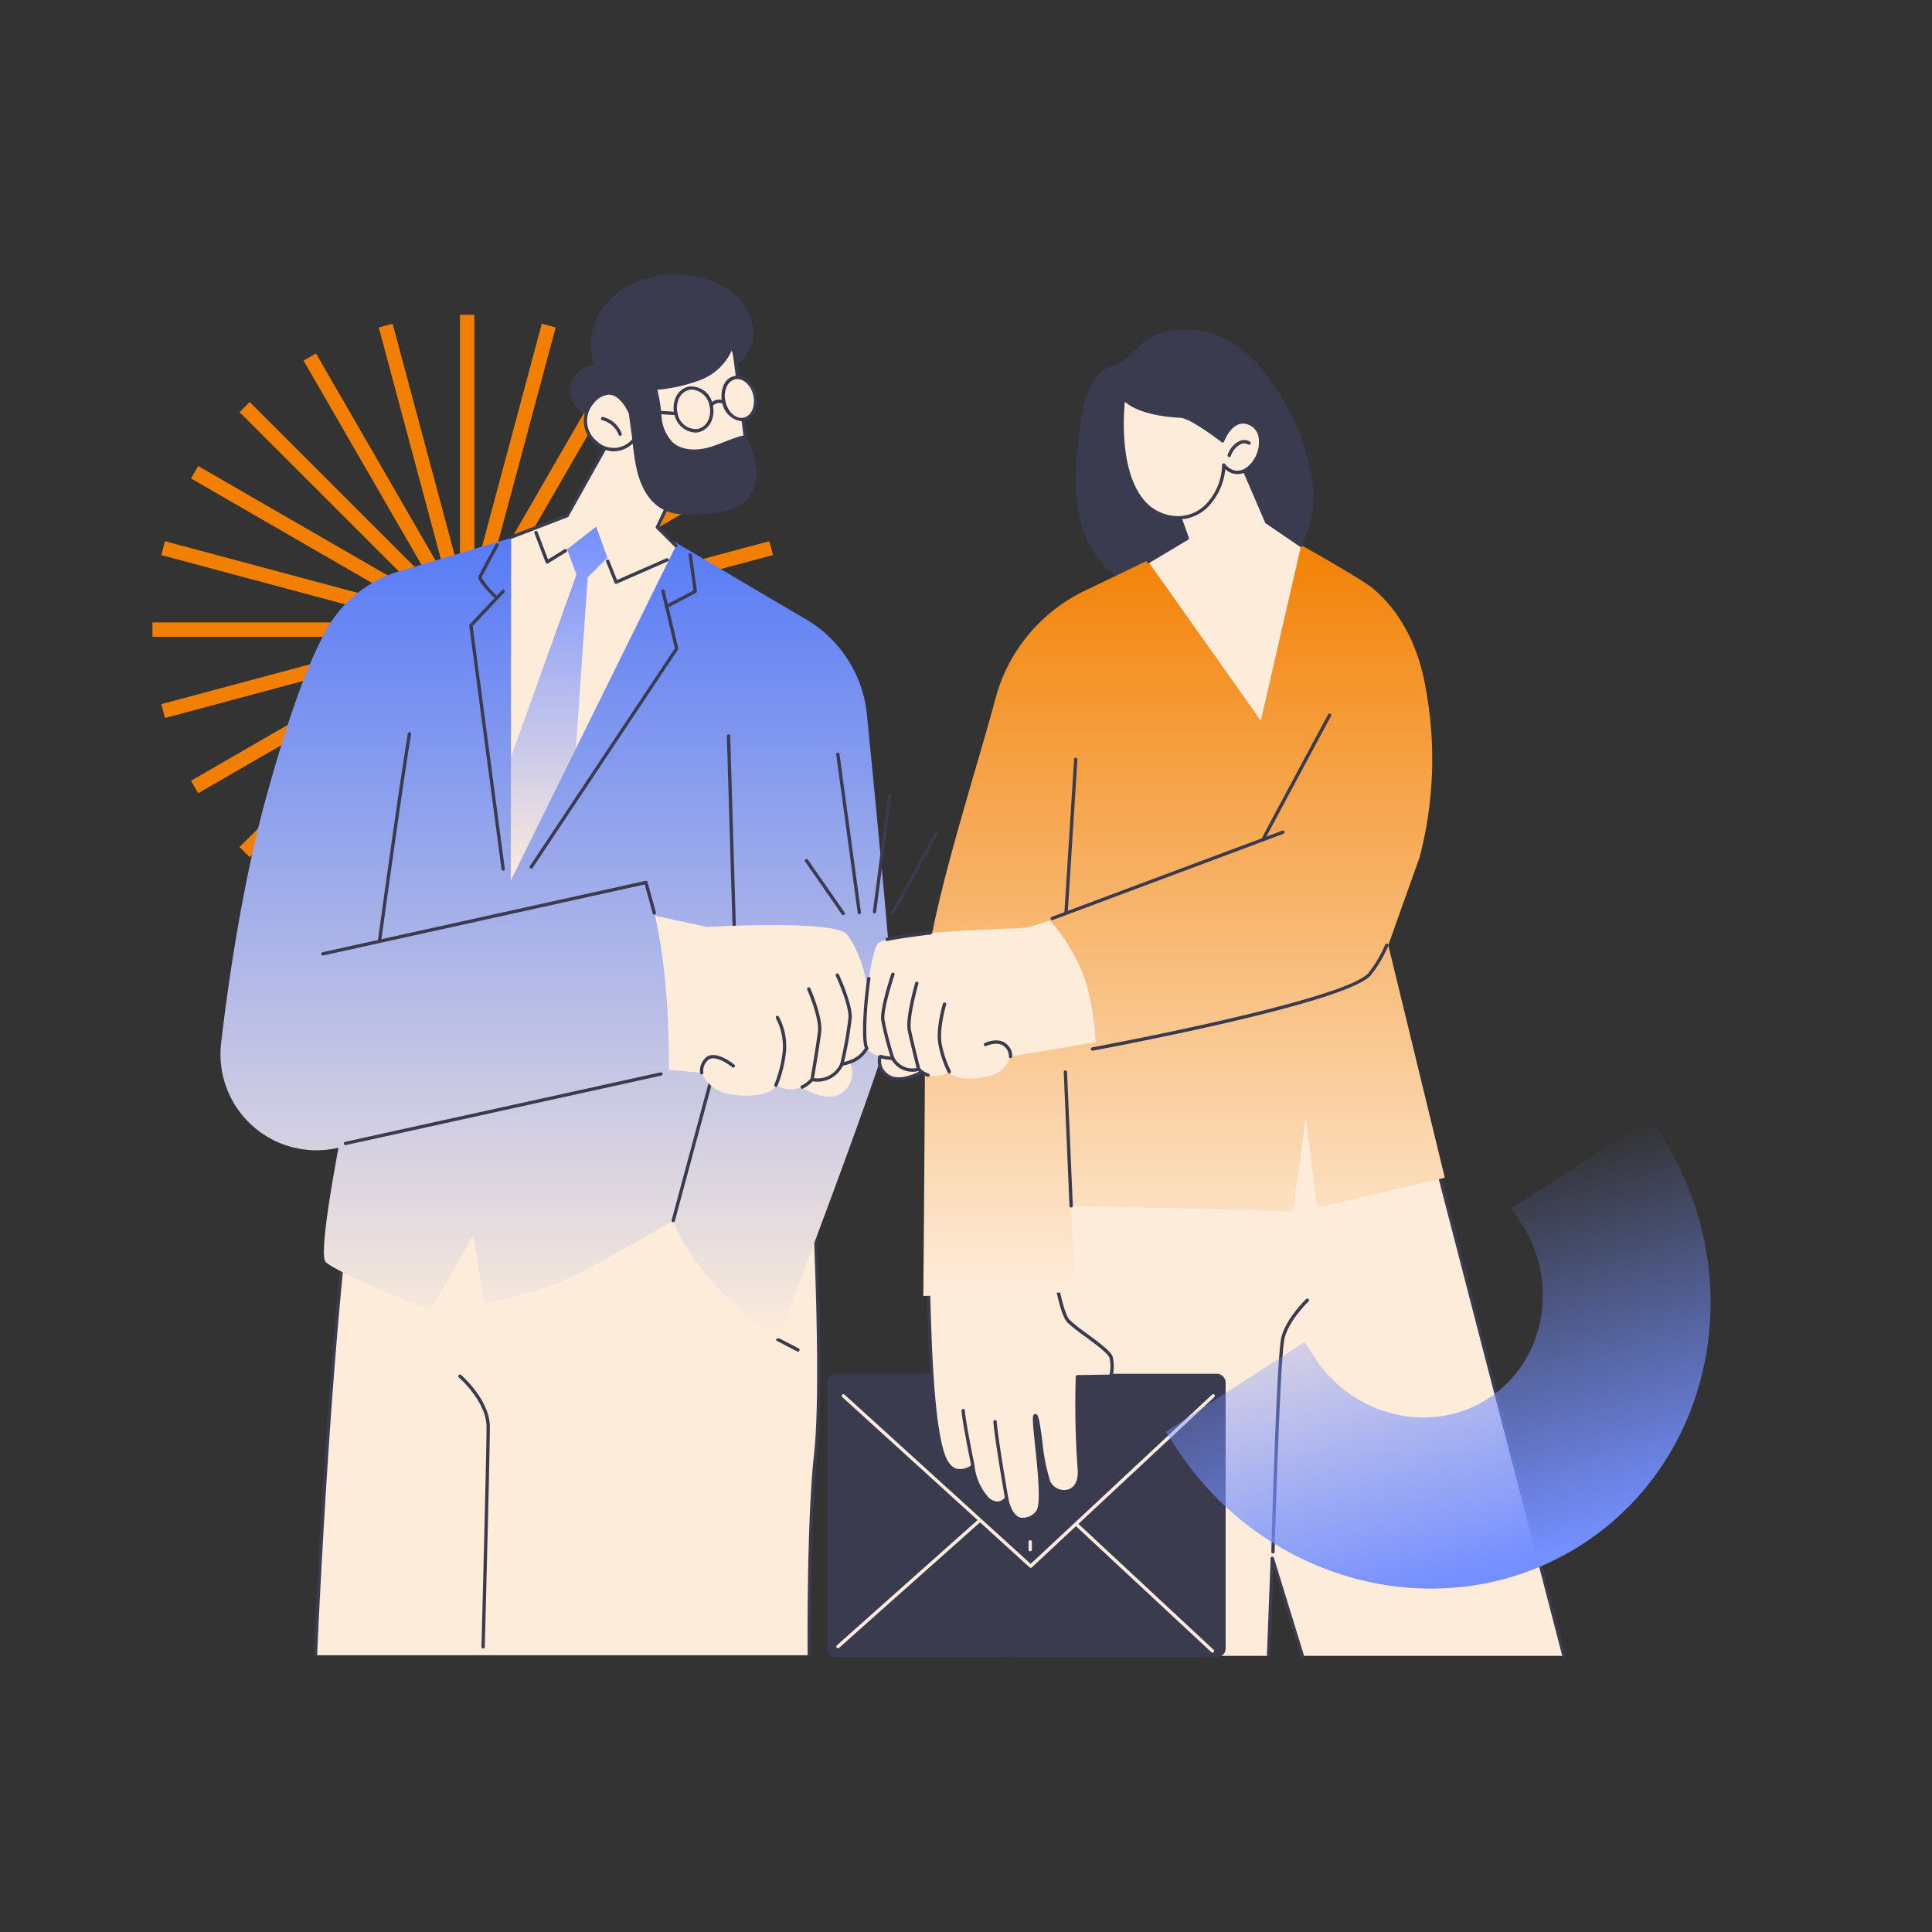 <?xml version="1.0"?>
<svg xmlns="http://www.w3.org/2000/svg" xmlns:xlink="http://www.w3.org/1999/xlink" width="300" height="300" viewBox="0 0 300 300">
  <rect x="0" y="0" width="300" height="300" fill="#333333" stroke="none"/>
  <defs>
    <linearGradient id="linear-gradient" x1="0.5" x2="0.5" y2="1" gradientUnits="objectBoundingBox">
      <stop offset="0" stop-color="#748fff"/>
      <stop offset="1" stop-color="#748fff" stop-opacity="0"/>
    </linearGradient>
    <clipPath id="clip-path">
      <rect id="Rectangle_7440" data-name="Rectangle 7440" width="208.88" height="214.766" fill="none"/>
    </clipPath>
    <linearGradient id="linear-gradient-2" x1="0.5" x2="0.5" y2="1" gradientUnits="objectBoundingBox">
      <stop offset="0" stop-color="#5479f7"/>
      <stop offset="1" stop-color="#fdecda"/>
    </linearGradient>
    <linearGradient id="linear-gradient-4" x1="0.5" x2="0.5" y2="1" gradientUnits="objectBoundingBox">
      <stop offset="0" stop-color="#f27f00"/>
      <stop offset="1" stop-color="#fdecda"/>
    </linearGradient>
    <clipPath id="clip-path-2">
      <rect id="Rectangle_7391" data-name="Rectangle 7391" width="88.695" height="62.515" fill="url(#linear-gradient)"/>
    </clipPath>
    <clipPath id="clip-Illu-accueil-rejoindre">
      <rect width="300" height="300"/>
    </clipPath>
  </defs>
  <g id="Illu-accueil-rejoindre" clip-path="url(#clip-Illu-accueil-rejoindre)">
    <g id="Groupe_793" data-name="Groupe 793" transform="translate(-398.667 -5251.026)">
      <g id="Groupe_441" data-name="Groupe 441" transform="translate(422.334 5299.918)">
        <rect id="Rectangle_7376" data-name="Rectangle 7376" width="2.231" height="97.745" transform="translate(47.757)" fill="#f27f00"/>
        <rect id="Rectangle_7377" data-name="Rectangle 7377" width="97.745" height="2.231" transform="translate(0 47.757)" fill="#f27f00"/>
        <rect id="Rectangle_7378" data-name="Rectangle 7378" width="97.745" height="2.231" transform="matrix(0.707, -0.707, 0.707, 0.707, 13.522, 82.638)" fill="#f27f00"/>
        <rect id="Rectangle_7379" data-name="Rectangle 7379" width="2.231" height="97.745" transform="matrix(0.707, -0.707, 0.707, 0.707, 13.525, 15.103)" fill="#f27f00"/>
        <rect id="Rectangle_7380" data-name="Rectangle 7380" width="2.231" height="97.745" transform="matrix(0.966, -0.259, 0.259, 0.966, 35.145, 1.954)" fill="#f27f00"/>
        <rect id="Rectangle_7381" data-name="Rectangle 7381" width="97.745" height="2.231" transform="translate(1.378 60.448) rotate(-15.005)" fill="#f27f00"/>
        <rect id="Rectangle_7382" data-name="Rectangle 7382" width="97.745" height="2.231" transform="translate(23.469 90.639) rotate(-59.998)" fill="#f27f00"/>
        <rect id="Rectangle_7383" data-name="Rectangle 7383" width="2.231" height="97.745" transform="matrix(0.5, -0.866, 0.866, 0.5, 5.99, 25.402)" fill="#f27f00"/>
        <rect id="Rectangle_7384" data-name="Rectangle 7384" width="2.231" height="97.745" transform="matrix(0.866, -0.5, 0.5, 0.866, 23.47, 7.106)" fill="#f27f00"/>
        <rect id="Rectangle_7385" data-name="Rectangle 7385" width="97.745" height="2.231" transform="translate(5.99 72.344) rotate(-30.002)" fill="#f27f00"/>
        <rect id="Rectangle_7386" data-name="Rectangle 7386" width="97.745" height="2.231" transform="matrix(0.259, -0.966, 0.966, 0.259, 35.148, 95.791)" fill="#f27f00"/>
        <rect id="Rectangle_7387" data-name="Rectangle 7387" width="2.231" height="97.745" transform="translate(1.376 37.301) rotate(-75)" fill="#f27f00"/>
      </g>
      <g id="Groupe_443" data-name="Groupe 443" transform="translate(432.9 5293.643)">
        <g id="Groupe_442" data-name="Groupe 442" clip-path="url(#clip-path)">
          <path id="Trac&#xE9;_702" data-name="Trac&#xE9; 702" d="M134.537,498.695c0,.875,1.284,26.174.118,36.67s-.993,31.139-.993,31.139H56.991s2.915-69.558,8.163-86.758,69.384,18.949,69.384,18.949" transform="translate(-42.236 -352.099)" fill="#fdecda"/>
          <path id="Trac&#xE9;_703" data-name="Trac&#xE9; 703" d="M56.25,566h-.011a.259.259,0,0,1-.248-.27c.029-.7,2.977-69.789,8.174-86.823a6.117,6.117,0,0,1,3.8-4c6.205-2.484,19.2.6,38.619,9.175,14.428,6.368,27.213,13.553,27.34,13.625a.259.259,0,0,1,.132.225c0,.109.023.66.057,1.494.714,17.292.733,29.136.059,35.2-1.151,10.36-.993,30.9-.991,31.109a.259.259,0,0,1-.257.261h0a.259.259,0,0,1-.259-.256c0-.207-.16-20.781.994-31.171.671-6.041.65-17.859-.062-35.125-.027-.663-.047-1.126-.054-1.362-2.854-1.593-51.226-28.368-65.385-22.7a5.62,5.62,0,0,0-3.5,3.67c-5.178,16.972-8.123,86-8.152,86.694a.259.259,0,0,1-.258.248" transform="translate(-41.495 -351.334)" fill="#3b3b50"/>
          <path id="Trac&#xE9;_704" data-name="Trac&#xE9; 704" d="M336.618,639.878a.259.259,0,0,1-.119-.029l-3.15-1.635a.259.259,0,1,1,.239-.46l3.15,1.635a.259.259,0,0,1-.12.489" transform="translate(-246.941 -472.616)" fill="#3b3b50"/>
          <path id="Trac&#xE9;_705" data-name="Trac&#xE9; 705" d="M146.537,702.348h-.007a.259.259,0,0,1-.252-.266c.008-.3.788-30.116.788-34.147,0-3.914-4.241-7.638-4.284-7.675a.259.259,0,1,1,.339-.391c.182.158,4.462,3.915,4.462,8.067,0,4.038-.78,33.86-.788,34.161a.259.259,0,0,1-.259.252" transform="translate(-105.75 -488.98)" fill="#3b3b50"/>
          <path id="Trac&#xE9;_706" data-name="Trac&#xE9; 706" d="M90.92,164.388,68.071,150.923,52.54,149.557l-24.189,7.189A19.4,19.4,0,0,0,16.342,166.2C13.09,172.171,10.3,180.6,7.22,191.586,4,203.09,1.51,217.929.1,230.246a14.907,14.907,0,0,0,17.981,16.247l.245-.053c-1.5,8.078-2.875,16.853-1.988,17.739,1.678,1.678,16.219,7.55,16.219,7.55l6.712-11.745,1.678,10.626s7.83-1.4,13.143-3.915,16.22-8.949,16.22-8.949C74.223,268.094,86.528,276.2,86.528,276.2s17.618-45.862,17.9-50.336c.2-3.239-2.526-31.388-4.048-46.686a19.4,19.4,0,0,0-9.457-14.794" transform="translate(0 -110.836)" fill="url(#linear-gradient-2)"/>
          <path id="Trac&#xE9;_707" data-name="Trac&#xE9; 707" d="M270.822,351.59a.264.264,0,0,1-.068-.009.259.259,0,0,1-.183-.317l9.739-36.136L279.146,276.1a.259.259,0,1,1,.518-.016l1.166,39.065a.254.254,0,0,1-.009.075L271.072,351.4a.259.259,0,0,1-.25.192" transform="translate(-200.514 -204.42)" fill="#3b3b50"/>
          <path id="Trac&#xE9;_708" data-name="Trac&#xE9; 708" d="M74.265,489.821a.259.259,0,0,1-.055-.512l48.976-10.787a.259.259,0,0,1,.112.506L74.321,489.815a.281.281,0,0,1-.056.006" transform="translate(-54.846 -354.627)" fill="#3b3b50"/>
          <path id="Trac&#xE9;_709" data-name="Trac&#xE9; 709" d="M60.753,375.26a.259.259,0,0,1-.056-.512L110.84,363.67a.259.259,0,0,1,.306.184l1.3,4.727a.259.259,0,0,1-.5.137l-1.233-4.489-49.9,11.025a.279.279,0,0,1-.056.006" transform="translate(-44.832 -269.51)" fill="#3b3b50"/>
          <path id="Trac&#xE9;_710" data-name="Trac&#xE9; 710" d="M94.727,307.051l-.035,0a.259.259,0,0,1-.221-.292c.033-.241,3.312-24.2,4.636-32.043a.259.259,0,1,1,.511.086c-1.323,7.837-4.6,31.786-4.634,32.028a.259.259,0,0,1-.256.224" transform="translate(-70.01 -203.429)" fill="#3b3b50"/>
          <path id="Trac&#xE9;_711" data-name="Trac&#xE9; 711" d="M157.255,169.763a.258.258,0,0,1-.183-.076c-1.734-1.734-2.543-2.821-2.406-3.233.159-.477,2.418-4.576,2.675-5.042a.259.259,0,0,1,.454.25c-.981,1.777-2.468,4.519-2.629,4.934a12.878,12.878,0,0,0,2.273,2.725.259.259,0,0,1-.183.442" transform="translate(-114.612 -119.522)" fill="#3b3b50"/>
          <path id="Trac&#xE9;_712" data-name="Trac&#xE9; 712" d="M154.485,232.671a.259.259,0,0,1-.256-.225l-5-37.807a.26.26,0,0,1,.068-.212l5-5.312a.259.259,0,0,1,.377.355l-4.915,5.222,4.983,37.685a.259.259,0,0,1-.223.29l-.034,0" transform="translate(-110.592 -140.094)" fill="#3b3b50"/>
          <path id="Trac&#xE9;_713" data-name="Trac&#xE9; 713" d="M266.874,175.8a.259.259,0,0,1-.121-.488l4.286-2.258-.756-5.444a.259.259,0,0,1,.513-.071l.781,5.624a.26.26,0,0,1-.136.265l-4.446,2.343a.259.259,0,0,1-.12.03" transform="translate(-197.587 -123.994)" fill="#3b3b50"/>
          <path id="Trac&#xE9;_714" data-name="Trac&#xE9; 714" d="M185.69,232.358a.259.259,0,0,1-.215-.4l22.506-33.812-2.077-8.791a.259.259,0,1,1,.5-.119l2.1,8.9a.259.259,0,0,1-.036.2l-22.568,33.906a.259.259,0,0,1-.216.115" transform="translate(-137.423 -140.093)" fill="#3b3b50"/>
          <path id="Trac&#xE9;_715" data-name="Trac&#xE9; 715" d="M356.468,359.315a.258.258,0,0,1-.213-.111l-5.693-8.193a.259.259,0,1,1,.425-.3l5.693,8.193a.259.259,0,0,1-.212.406" transform="translate(-259.766 -259.832)" fill="#3b3b50"/>
          <path id="Trac&#xE9;_716" data-name="Trac&#xE9; 716" d="M372.88,311.875a.259.259,0,0,1-.256-.224l-3.332-24.578a.259.259,0,1,1,.513-.07l3.333,24.578a.259.259,0,0,1-.222.292l-.035,0" transform="translate(-273.679 -212.531)" fill="#3b3b50"/>
          <path id="Trac&#xE9;_717" data-name="Trac&#xE9; 717" d="M391.538,330.02l-.034,0a.259.259,0,0,1-.223-.29l2.361-18.052a.256.256,0,0,1,.29-.223.259.259,0,0,1,.223.29l-2.361,18.052a.259.259,0,0,1-.256.225" transform="translate(-289.975 -230.814)" fill="#3b3b50"/>
          <path id="Trac&#xE9;_718" data-name="Trac&#xE9; 718" d="M402.263,347.391a.259.259,0,0,1-.227-.384l6.8-12.359a.259.259,0,0,1,.454.25l-6.8,12.358a.259.259,0,0,1-.227.134" transform="translate(-297.924 -247.908)" fill="#3b3b50"/>
          <path id="Trac&#xE9;_719" data-name="Trac&#xE9; 719" d="M331.734,454.12s6.241,5.851,2.145,9.361-13.847-6.436-13.847-6.436Z" transform="translate(-237.175 -336.547)" fill="#fdecda"/>
          <path id="Trac&#xE9;_720" data-name="Trac&#xE9; 720" d="M290.481,387.547c-1.752-2.366-21.724-1.185-21.724-1.185l-8.106-1.744c.432,1.952.782,3.921,1.064,5.9.374,2.621.63,5.258.8,7.9s.252,5.306.282,7.962q.012,1.082.012,2.164L267.9,409a5.408,5.408,0,0,0,3.35,3.081c2.532.78,7.525.714,8.168-1.159a4.383,4.383,0,0,0,5.616-.879,4.143,4.143,0,0,0,4.621-2.378s2.742-.417,3.742-2.279,1.311-12.132-2.916-17.84" transform="translate(-193.168 -285.039)" fill="#fdecda"/>
          <path id="Trac&#xE9;_721" data-name="Trac&#xE9; 721" d="M348.151,470.188a.259.259,0,0,1-.109-.494,4.478,4.478,0,0,0,1.452-1.111.26.26,0,0,1,.253-.08,3.857,3.857,0,0,0,4.328-2.237.259.259,0,0,1,.195-.145,6.862,6.862,0,0,0,1.234-.344,4.318,4.318,0,0,0,2.319-1.8.259.259,0,0,1,.456.245,4.82,4.82,0,0,1-2.592,2.041,7.646,7.646,0,0,1-1.2.347,4.4,4.4,0,0,1-4.7,2.426,4.917,4.917,0,0,1-1.523,1.129.253.253,0,0,1-.109.024" transform="translate(-257.822 -343.75)" fill="#3b3b50"/>
          <path id="Trac&#xE9;_722" data-name="Trac&#xE9; 722" d="M287.833,471.171a.258.258,0,0,1-.251-.2,2.707,2.707,0,0,1,.636-2.152,1.628,1.628,0,0,1,1.151-.65c1.515-.174,3.448,1.412,3.53,1.48a.259.259,0,1,1-.33.4c-.018-.015-1.846-1.515-3.141-1.364a1.112,1.112,0,0,0-.8.449,2.215,2.215,0,0,0-.544,1.718.26.26,0,0,1-.194.31.273.273,0,0,1-.059.007" transform="translate(-213.102 -346.951)" fill="#3b3b50"/>
          <path id="Trac&#xE9;_723" data-name="Trac&#xE9; 723" d="M332.4,455.667a.259.259,0,0,1-.238-.361,19.5,19.5,0,0,0,1.3-5.263,9.411,9.411,0,0,0-1.057-5.011.259.259,0,1,1,.448-.26,9.794,9.794,0,0,1,1.125,5.317,19.641,19.641,0,0,1-1.34,5.422.259.259,0,0,1-.238.157" transform="translate(-246.145 -329.524)" fill="#3b3b50"/>
          <path id="Trac&#xE9;_724" data-name="Trac&#xE9; 724" d="M352.622,442.132a.26.26,0,0,1-.255-.3c.008-.05.864-5.052,1.155-7.316.282-2.2-1.628-6.54-1.648-6.584a.259.259,0,1,1,.473-.21c.081.183,1.989,4.519,1.688,6.86-.292,2.275-1.149,7.287-1.158,7.337a.259.259,0,0,1-.255.215" transform="translate(-260.756 -316.868)" fill="#3b3b50"/>
          <path id="Trac&#xE9;_725" data-name="Trac&#xE9; 725" d="M369.936,433.581a.271.271,0,0,1-.059-.007.259.259,0,0,1-.193-.311,61.206,61.206,0,0,0,1.28-7.175c.091-2.04-1.94-6.439-1.96-6.483a.259.259,0,1,1,.47-.218c.086.185,2.1,4.558,2.008,6.724a60.18,60.18,0,0,1-1.292,7.271.259.259,0,0,1-.252.2" transform="translate(-273.449 -310.695)" fill="#3b3b50"/>
          <path id="Trac&#xE9;_726" data-name="Trac&#xE9; 726" d="M174.166,107.732l8.676-3.337,7.4-13.221,10.344-.851,1.208,5.462-4.928,10.4,2.885,2.883L174.1,161.06Z" transform="translate(-129.022 -66.938)" fill="#fdecda"/>
          <path id="Trac&#xE9;_727" data-name="Trac&#xE9; 727" d="M186.049,159.156l3.061-3.061-1.749-4.81-4.519,3.5,1.458,3.936-10.178,28.376-.025,19.143,10.109-20.489Z" transform="translate(-129.022 -112.117)" fill="url(#linear-gradient)"/>
          <path id="Trac&#xE9;_728" data-name="Trac&#xE9; 728" d="M232.8,174.143a.258.258,0,0,1-.241-.163l-1.3-3.257a.259.259,0,1,1,.481-.192l1.2,3.009,7.681-3.367a.259.259,0,0,1,.208.474l-7.926,3.474a.259.259,0,0,1-.1.022" transform="translate(-171.366 -126.099)" fill="#3b3b50"/>
          <path id="Trac&#xE9;_729" data-name="Trac&#xE9; 729" d="M190.246,158.872a.263.263,0,0,1-.083-.014.259.259,0,0,1-.159-.153l-1.737-4.56a.259.259,0,0,1,.484-.185l1.626,4.268,2.557-1.574a.259.259,0,1,1,.271.441l-2.823,1.737a.259.259,0,0,1-.136.038" transform="translate(-139.512 -113.976)" fill="#3b3b50"/>
          <path id="Trac&#xE9;_730" data-name="Trac&#xE9; 730" d="M199.209,108.585a.258.258,0,0,1-.183-.076l-2.885-2.883a.258.258,0,0,1-.051-.294l4.89-10.319-1.139-5.154-9.981.822-7.332,13.1a.259.259,0,0,1-.133.115l-8.676,3.337a.259.259,0,0,1-.186-.483l8.589-3.3,7.354-13.139a.258.258,0,0,1,.2-.132l10.344-.852a.26.26,0,0,1,.274.2l1.207,5.461a.259.259,0,0,1-.019.167l-4.85,10.234,2.756,2.754a.259.259,0,0,1-.183.442" transform="translate(-128.481 -66.198)" fill="#3b3b50"/>
          <path id="Trac&#xE9;_731" data-name="Trac&#xE9; 731" d="M266.532,35.875l2.55,19.558s-12.533,4.575-13.448.561-3.163-14.233-3.163-14.233Z" transform="translate(-187.105 -26.587)" fill="#fdecda"/>
          <path id="Trac&#xE9;_732" data-name="Trac&#xE9; 732" d="M258.3,57.159a5.568,5.568,0,0,1-2.6-.5,2.009,2.009,0,0,1-1.061-1.35c-.905-3.968-3.141-14.134-3.163-14.236a.259.259,0,0,1,.153-.294L265.691,34.9a.259.259,0,0,1,.356.206l2.55,19.558a.258.258,0,0,1-.168.277c-.308.113-6.15,2.224-10.133,2.224m-6.267-15.984c.326,1.484,2.284,10.373,3.116,14.02a1.493,1.493,0,0,0,.8,1.011c2.732,1.487,10.754-1.215,12.109-1.689L265.578,35.5Z" transform="translate(-186.364 -25.846)" fill="#3b3b50"/>
          <path id="Trac&#xE9;_733" data-name="Trac&#xE9; 733" d="M209.537,18.1a4.192,4.192,0,0,1,3.845-4.047c-1.512-3.773.094-8.344,3.225-10.936A15,15,0,0,1,228.056.142a14.164,14.164,0,0,1,6.345,2.4,8.437,8.437,0,0,1,3.55,5.538,6.119,6.119,0,0,1-2.5,5.9l-.785-2.151a8.752,8.752,0,0,1-4.873,4.566,25.98,25.98,0,0,1-6.665,1.52,25.024,25.024,0,0,1,.659,4.254,6.3,6.3,0,0,0,1.694,3.87c1.477,1.348,3.761,1.34,5.686.8s3.716-1.532,5.68-1.912a19.032,19.032,0,0,1,1.586,4.9,6.418,6.418,0,0,1-1.151,4.893c-1.649,2.018-4.563,2.333-7.165,2.495-2.065.129-4.245.235-6.086-.71-2.3-1.179-3.544-3.747-4.113-6.264s-.62-5.14-1.324-7.623l-3.518-.136a6.045,6.045,0,0,1-2.628-.525c-1.584-.733-2.9-1.964-2.909-3.852" transform="translate(-155.287 0)" fill="#3b3b50"/>
          <path id="Trac&#xE9;_734" data-name="Trac&#xE9; 734" d="M225.878,74.222s-2.334-5.739-5.907-1.66,2.493,10.232,6.468,5.784Z" transform="translate(-162.216 -52.691)" fill="#fdecda"/>
          <path id="Trac&#xE9;_735" data-name="Trac&#xE9; 735" d="M222.585,79.415a4.538,4.538,0,0,1-2.974-1.19,4.594,4.594,0,0,1-.559-6.576c1.036-1.182,2.086-1.694,3.125-1.519,2.009.338,3.168,3.133,3.216,3.252a.257.257,0,0,1,.017.063l.561,4.124a.259.259,0,0,1-.063.207,4.42,4.42,0,0,1-3.323,1.639m-.8-8.8a3.3,3.3,0,0,0-2.343,1.375,4.04,4.04,0,0,0,.513,5.846,3.741,3.741,0,0,0,5.488-.318l-.54-3.97c-.124-.287-1.184-2.636-2.811-2.908a1.808,1.808,0,0,0-.306-.026" transform="translate(-161.492 -51.948)" fill="#3b3b50"/>
          <path id="Trac&#xE9;_736" data-name="Trac&#xE9; 736" d="M231.281,88.4a.259.259,0,0,1-.243-.168A3.661,3.661,0,0,0,228.529,86a.259.259,0,1,1,.125-.5,4.186,4.186,0,0,1,2.87,2.559.259.259,0,0,1-.242.35" transform="translate(-169.216 -63.355)" fill="#3b3b50"/>
          <path id="Trac&#xE9;_737" data-name="Trac&#xE9; 737" d="M275.1,74.245a3.527,3.527,0,0,1-3.212-2.906,3.964,3.964,0,0,1,.285-2.677,2.829,2.829,0,0,1,1.883-1.542,3.383,3.383,0,0,1,3.8,2.839,3.964,3.964,0,0,1-.285,2.677,2.828,2.828,0,0,1-1.882,1.543,2.627,2.627,0,0,1-.589.067m-.452-6.675a2.1,2.1,0,0,0-.475.054,2.32,2.32,0,0,0-1.537,1.271,3.447,3.447,0,0,0-.243,2.327,2.869,2.869,0,0,0,3.18,2.451,2.32,2.32,0,0,0,1.537-1.271,3.447,3.447,0,0,0,.243-2.327,3.012,3.012,0,0,0-2.7-2.505" transform="translate(-201.414 -49.693)" fill="#3b3b50"/>
          <path id="Trac&#xE9;_738" data-name="Trac&#xE9; 738" d="M306.408,64.448c.412,1.78-.331,3.472-1.66,3.779s-2.739-.886-3.151-2.666.331-3.472,1.66-3.779,2.739.886,3.151,2.666" transform="translate(-223.429 -45.751)" fill="#fdecda"/>
          <path id="Trac&#xE9;_739" data-name="Trac&#xE9; 739" d="M303.589,67.79a3.44,3.44,0,0,1-2.985-2.915,4.184,4.184,0,0,1,.193-2.6,2.314,2.314,0,0,1,3.805-.88,4.183,4.183,0,0,1,1.317,2.255c.443,1.916-.388,3.751-1.853,4.09a2.132,2.132,0,0,1-.476.054m-.649-6.542a1.613,1.613,0,0,0-.366.042,1.939,1.939,0,0,0-1.3,1.189,3.662,3.662,0,0,0-.162,2.279c.379,1.638,1.652,2.749,2.84,2.473s1.845-1.831,1.466-3.469a3.662,3.662,0,0,0-1.147-1.977,2.072,2.072,0,0,0-1.328-.537" transform="translate(-222.687 -45.007)" fill="#3b3b50"/>
          <path id="Trac&#xE9;_740" data-name="Trac&#xE9; 740" d="M293.544,76.136a.259.259,0,0,1-.2-.424,1.836,1.836,0,0,1,2.321-.519.259.259,0,0,1-.263.446,1.349,1.349,0,0,0-1.659.4.259.259,0,0,1-.2.094" transform="translate(-217.353 -55.552)" fill="#3b3b50"/>
          <path id="Trac&#xE9;_741" data-name="Trac&#xE9; 741" d="M252.216,81.654H252.2l-7.066-.436a.259.259,0,0,1-.243-.274.264.264,0,0,1,.275-.243l7.065.436a.259.259,0,0,1-.016.517" transform="translate(-181.488 -59.807)" fill="#3b3b50"/>
          <path id="Trac&#xE9;_742" data-name="Trac&#xE9; 742" d="M473.615,499.141v74.906h40.127l.583-15.143,4.664,15.143h40.627l-23.031-88.9H501.31Z" transform="translate(-350.995 -359.541)" fill="#fdecda"/>
          <path id="Trac&#xE9;_743" data-name="Trac&#xE9; 743" d="M558.875,573.564a.259.259,0,0,1-.251-.194l-22.98-88.706H500.631l-27.5,13.893v74.747a.259.259,0,0,1-.518,0V498.4a.259.259,0,0,1,.142-.231l27.7-13.993a.261.261,0,0,1,.117-.028h35.275a.259.259,0,0,1,.251.194l23.031,88.9a.259.259,0,0,1-.186.316.254.254,0,0,1-.065.008" transform="translate(-350.254 -358.8)" fill="#3b3b50"/>
          <path id="Trac&#xE9;_744" data-name="Trac&#xE9; 744" d="M633.109,784.688a.259.259,0,0,1-.247-.183l-4.217-13.69-.525,13.623a.249.249,0,0,1-.269.249.259.259,0,0,1-.248-.269l.583-15.143a.259.259,0,0,1,.506-.066l4.664,15.143a.259.259,0,0,1-.171.324.262.262,0,0,1-.076.011" transform="translate(-465.114 -569.924)" fill="#3b3b50"/>
          <path id="Trac&#xE9;_745" data-name="Trac&#xE9; 745" d="M630.516,653.791h-.007a.259.259,0,0,1-.252-.266c.034-1.239.832-30.378,1.559-33.287.738-2.954,3.735-5.834,3.862-5.955a.259.259,0,0,1,.357.375c-.03.029-3.016,2.9-3.717,5.706-.714,2.855-1.536,32.873-1.544,33.176a.259.259,0,0,1-.259.252" transform="translate(-467.081 -455.19)" fill="#3b3b50"/>
          <path id="Trac&#xE9;_746" data-name="Trac&#xE9; 746" d="M549.715,57.293A32.033,32.033,0,0,0,545.3,44.154c-2.026-3.617-4.633-7.084-8.227-9.266a13.191,13.191,0,0,0-10.989-1.408,9.717,9.717,0,0,0-2.44,1.251,16.5,16.5,0,0,0-2.186,2.056,6.3,6.3,0,0,1-1.249,1.056,9.37,9.37,0,0,1-1.537.652,5.959,5.959,0,0,0-2.275,1.477,10.168,10.168,0,0,0-2.239,4.817,58.745,58.745,0,0,0-.95,6.479c-.5,4.6-.572,9.46,1.282,13.786a14.2,14.2,0,0,0,7.7,7.842,9.9,9.9,0,0,0,1.12.34c3.669,2.206,8.206,1.772,12.25,1.071A23.537,23.537,0,0,0,542.28,72.4a12.6,12.6,0,0,0,4.355-3.741,17,17,0,0,0,3.08-11.363" transform="translate(-380.113 -24.342)" fill="#3b3b50"/>
          <path id="Trac&#xE9;_747" data-name="Trac&#xE9; 747" d="M424.354,703.345h-59.07a1.4,1.4,0,0,1-1.4-1.4V660.708a1.4,1.4,0,0,1,1.4-1.4h59.07a1.4,1.4,0,0,1,1.4,1.4v41.233a1.4,1.4,0,0,1-1.4,1.4" transform="translate(-269.67 -488.607)" fill="#3b3b50"/>
          <path id="Trac&#xE9;_748" data-name="Trac&#xE9; 748" d="M401.932,698.508a.259.259,0,0,1-.174-.067l-29.093-26.448a.259.259,0,0,1,.348-.383L401.93,697.9l28.163-26.286a.259.259,0,0,1,.353.379l-28.338,26.448a.259.259,0,0,1-.177.07" transform="translate(-276.118 -497.678)" fill="#fdecda"/>
          <path id="Trac&#xE9;_749" data-name="Trac&#xE9; 749" d="M484.918,760.859a.259.259,0,0,1-.259-.259v-1.2a.259.259,0,0,1,.518,0v1.2a.259.259,0,0,1-.259.259" transform="translate(-359.179 -562.594)" fill="#fdecda"/>
          <path id="Trac&#xE9;_750" data-name="Trac&#xE9; 750" d="M369.627,766.555a.259.259,0,0,1-.172-.452l21.935-19.526a.259.259,0,1,1,.344.387L369.8,766.49a.259.259,0,0,1-.172.066" transform="translate(-273.737 -553.237)" fill="#fdecda"/>
          <path id="Trac&#xE9;_751" data-name="Trac&#xE9; 751" d="M533.655,768.722a.258.258,0,0,1-.176-.069l-21.161-19.7a.259.259,0,1,1,.353-.379l21.161,19.7a.259.259,0,0,1-.176.448" transform="translate(-379.616 -554.716)" fill="#fdecda"/>
          <path id="Trac&#xE9;_752" data-name="Trac&#xE9; 752" d="M443.795,581.463s.925,6.49,2.2,7.786,6.139,4.315,6.563,5.533a6.255,6.255,0,0,1-.026,2.976l-5.184.081a137.577,137.577,0,0,0,.267,14.012c.536,4.657-3.637,4.594-4.717,2.352s-1.46-10.371-2.107-10.324,1.821,13.5.3,15.026c-1.76,1.76-3.924,1.735-4.74-2.2,0,0-1.246,1.795-3.108-.091a8.946,8.946,0,0,1-2.12-4.91s-3.194,2.649-4.7-1.99c-2.005-6.194-2.068-23.383-2.231-25.474a72.619,72.619,0,0,1,0-8.5Z" transform="translate(-314.268 -426.678)" fill="#fdecda"/>
          <path id="Trac&#xE9;_753" data-name="Trac&#xE9; 753" d="M438.163,619.542a2.015,2.015,0,0,1-.579-.084c-.688-.205-1.591-.893-2.121-2.965a2.02,2.02,0,0,1-1.13.5,2.57,2.57,0,0,1-2.018-.933,8.812,8.812,0,0,1-2.138-4.636,3.138,3.138,0,0,1-2.451.462c-1.006-.292-1.776-1.244-2.289-2.828-1.632-5.041-1.98-17.076-2.147-22.86-.038-1.323-.066-2.279-.1-2.674a73.469,73.469,0,0,1,0-8.539.259.259,0,0,1,.331-.232l19.605,5.723a.259.259,0,0,1,.184.212c.254,1.782,1.132,6.628,2.127,7.641a27.265,27.265,0,0,0,2.584,2.039c2.2,1.62,3.773,2.826,4.039,3.591a6.44,6.44,0,0,1-.02,3.125.259.259,0,0,1-.247.195l-4.935.077a132.785,132.785,0,0,0,.272,13.727c.243,2.11-.458,3.614-1.875,4.024a2.9,2.9,0,0,1-3.333-1.53c-.581-1.207-.952-3.964-1.279-6.4-.13-.964-.279-2.071-.424-2.849.055.851.186,2.1.315,3.321.578,5.479.945,9.745-.008,10.7a3.49,3.49,0,0,1-2.367,1.2m-2.557-3.835a.271.271,0,0,1,.052.005.259.259,0,0,1,.2.2c.361,1.736,1.008,2.791,1.872,3.049a2.573,2.573,0,0,0,2.432-.981c.854-.854.255-6.525-.141-10.277-.371-3.518-.434-4.439-.208-4.71a.313.313,0,0,1,.217-.114c.505-.047.654.714,1.127,4.228a29.2,29.2,0,0,0,1.233,6.242,2.375,2.375,0,0,0,2.722,1.257c1.17-.339,1.719-1.6,1.5-3.468a138.529,138.529,0,0,1-.269-14.048.259.259,0,0,1,.255-.252l4.979-.077a5.642,5.642,0,0,0-.01-2.635c-.234-.672-2.243-2.154-3.857-3.344a27.269,27.269,0,0,1-2.646-2.093c-1.216-1.238-2.089-6.716-2.246-7.766l-19.133-5.585a70.955,70.955,0,0,0,.018,8.142c.032.408.06,1.369.1,2.7.167,5.76.513,17.745,2.122,22.715.456,1.41,1.108,2.247,1.938,2.49a2.943,2.943,0,0,0,2.346-.62.259.259,0,0,1,.423.177,8.745,8.745,0,0,0,2.046,4.75,2.1,2.1,0,0,0,1.6.781,1.689,1.689,0,0,0,1.111-.656.259.259,0,0,1,.212-.11" transform="translate(-313.53 -425.938)" fill="#3b3b50"/>
          <path id="Trac&#xE9;_754" data-name="Trac&#xE9; 754" d="M466.361,700.014s-1.582-9.029-1.8-11.864Z" transform="translate(-344.285 -509.986)" fill="#fff"/>
          <path id="Trac&#xE9;_755" data-name="Trac&#xE9; 755" d="M465.62,699.531a.259.259,0,0,1-.255-.214c-.016-.091-1.587-9.074-1.8-11.888a.259.259,0,1,1,.516-.04c.215,2.789,1.781,11.749,1.8,11.838a.259.259,0,0,1-.211.3.253.253,0,0,1-.045,0" transform="translate(-343.544 -509.245)" fill="#3b3b50"/>
          <path id="Trac&#xE9;_756" data-name="Trac&#xE9; 756" d="M446.97,690.015s-1.411-6.864-1.52-8.608Z" transform="translate(-330.122 -504.989)" fill="#fff"/>
          <path id="Trac&#xE9;_757" data-name="Trac&#xE9; 757" d="M446.229,689.533a.259.259,0,0,1-.253-.207c-.058-.281-1.416-6.9-1.525-8.644a.259.259,0,1,1,.517-.032c.107,1.706,1.5,8.5,1.515,8.572a.259.259,0,0,1-.2.306.272.272,0,0,1-.052.005" transform="translate(-329.38 -504.247)" fill="#3b3b50"/>
          <path id="Trac&#xE9;_758" data-name="Trac&#xE9; 758" d="M498.6,203.188a60.149,60.149,0,0,0,.991-26.019c-1.431-8.766-5.535-13.42-7.972-15.488-1.182-1.37-16.164-9.635-16.164-9.635l-13.319,2.28-15.365,7.394a26.007,26.007,0,0,0-14.132,17.2c-3.068,11.545-10.817,34.953-10.817,44.732,0,15.742-.281,47.647-.281,47.647l23.541-.583-.583-13.41,34.4.875,2.041-14.576,1.749,13.993,19.824-4.664-8.774-36.105Z" transform="translate(-312.4 -112.682)" fill="url(#linear-gradient-4)"/>
          <path id="Trac&#xE9;_759" data-name="Trac&#xE9; 759" d="M506.438,314.077h-.017a.259.259,0,0,1-.242-.275l1.5-23.695a.259.259,0,0,1,.517.033l-1.5,23.695a.259.259,0,0,1-.258.242" transform="translate(-375.128 -214.817)" fill="#3b3b50"/>
          <path id="Trac&#xE9;_760" data-name="Trac&#xE9; 760" d="M506.908,498.644a.259.259,0,0,1-.258-.248l-.895-20.784a.259.259,0,0,1,.517-.022l.895,20.784a.259.259,0,0,1-.247.27h-.011" transform="translate(-374.813 -353.757)" fill="#3b3b50"/>
          <path id="Trac&#xE9;_761" data-name="Trac&#xE9; 761" d="M522.287,417.976a.259.259,0,0,1-.047-.513c.391-.073,39.182-7.273,42.9-11.559a19.928,19.928,0,0,0,2.594-4.4.259.259,0,1,1,.469.219,20.426,20.426,0,0,1-2.672,4.519c-3.832,4.421-41.588,11.432-43.193,11.728a.254.254,0,0,1-.047,0" transform="translate(-386.873 -297.444)" fill="#3b3b50"/>
          <path id="Trac&#xE9;_762" data-name="Trac&#xE9; 762" d="M498.074,347.448a.259.259,0,0,1-.091-.5l35.81-13.391a.259.259,0,1,1,.181.485l-35.81,13.39a.257.257,0,0,1-.091.016" transform="translate(-368.929 -247.186)" fill="#3b3b50"/>
          <path id="Trac&#xE9;_763" data-name="Trac&#xE9; 763" d="M625.048,282.959a.259.259,0,0,1-.231-.375c.582-1.165,9.805-18.317,10.2-19.047a.259.259,0,1,1,.456.245c-.1.178-9.612,17.875-10.191,19.033a.259.259,0,0,1-.232.143" transform="translate(-463.029 -195.206)" fill="#3b3b50"/>
          <path id="Trac&#xE9;_764" data-name="Trac&#xE9; 764" d="M398.173,452.886s-5.237,4.439-1.8,7.1,11.62-4.883,11.62-4.883Z" transform="translate(-292.884 -335.632)" fill="#fdecda"/>
          <path id="Trac&#xE9;_765" data-name="Trac&#xE9; 765" d="M397.454,460.077a3.138,3.138,0,0,1-1.981-.625,2.974,2.974,0,0,1-1.268-2.342c-.055-2.493,2.933-5.054,3.06-5.162a.259.259,0,0,1,.335.395c-.03.025-2.927,2.51-2.877,4.756a2.48,2.48,0,0,0,1.068,1.944c1.08.836,2.821.658,5.175-.531a.259.259,0,1,1,.233.462,8.644,8.644,0,0,1-3.744,1.1" transform="translate(-292.143 -334.892)" fill="#3b3b50"/>
          <path id="Trac&#xE9;_766" data-name="Trac&#xE9; 766" d="M415.116,387.393a29.161,29.161,0,0,1,4.924,7.727c1.928,4.537,2.2,11.193,2.2,11.193l-13.22,2.219a4.538,4.538,0,0,1-2.6,2.794c-2.068.816-6.25,1.083-6.909-.442a3.678,3.678,0,0,1-4.756-.373,3.477,3.477,0,0,1-4.019-1.691s-3.063-.065-4.019-1.559.268-14.152,1.66-16.194c1.148-1.684,16.152-2.27,21.376-2.423a12.136,12.136,0,0,0,3.508-.626Z" transform="translate(-286.337 -287.096)" fill="#fdecda"/>
          <path id="Trac&#xE9;_767" data-name="Trac&#xE9; 767" d="M399.156,395.415a.259.259,0,0,1-.068-.509c.7-.19,3.237-.6,6.739-1.02a.259.259,0,1,1,.061.514c-3.44.411-6,.825-6.664,1.005a.258.258,0,0,1-.068.009" transform="translate(-295.622 -291.907)" fill="#3b3b50"/>
          <path id="Trac&#xE9;_768" data-name="Trac&#xE9; 768" d="M385.972,432.676a.259.259,0,0,1-.218-.119,2.02,2.02,0,0,1-.235-.7c-.35-1.891-.018-6.719.5-10.294a.259.259,0,1,1,.512.075c-.59,4.031-.812,8.479-.508,10.125a1.526,1.526,0,0,0,.162.519.259.259,0,0,1-.218.4" transform="translate(-285.6 -312.251)" fill="#3b3b50"/>
          <path id="Trac&#xE9;_769" data-name="Trac&#xE9; 769" d="M402.44,471.46a.257.257,0,0,1-.082-.013,4.109,4.109,0,0,1-1.463-.882,3.728,3.728,0,0,1-4.1-1.724,9.426,9.426,0,0,1-1.843-.291.259.259,0,0,1,.135-.5,8.881,8.881,0,0,0,1.865.279.259.259,0,0,1,.219.13,3.236,3.236,0,0,0,3.716,1.573.259.259,0,0,1,.258.06,3.663,3.663,0,0,0,1.373.863.259.259,0,0,1-.082.5" transform="translate(-292.558 -346.864)" fill="#3b3b50"/>
          <path id="Trac&#xE9;_770" data-name="Trac&#xE9; 770" d="M461.971,462.134a.259.259,0,0,1-.256-.3,1.826,1.826,0,0,0-.556-1.367c-1.019-1.143-2.945-.229-2.964-.22a.259.259,0,0,1-.226-.466c.093-.045,2.3-1.091,3.576.341a2.316,2.316,0,0,1,.68,1.794.259.259,0,0,1-.255.218" transform="translate(-339.292 -340.438)" fill="#3b3b50"/>
          <path id="Trac&#xE9;_771" data-name="Trac&#xE9; 771" d="M431.967,447.633a.258.258,0,0,1-.229-.139,16.529,16.529,0,0,1-1.475-4.462c-.4-2.405.678-6.062.724-6.216a.259.259,0,0,1,.5.148c-.011.037-1.09,3.7-.709,5.983a16.321,16.321,0,0,0,1.423,4.307.259.259,0,0,1-.229.379" transform="translate(-318.801 -323.585)" fill="#3b3b50"/>
          <path id="Trac&#xE9;_772" data-name="Trac&#xE9; 772" d="M413.686,438.051a.26.26,0,0,1-.251-.2c-.01-.042-1.051-4.18-1.443-6.066-.4-1.942,1.092-7.176,1.156-7.4a.259.259,0,0,1,.5.143c-.015.053-1.524,5.332-1.146,7.15.39,1.875,1.428,6,1.438,6.045a.259.259,0,0,1-.188.314.271.271,0,0,1-.063.008" transform="translate(-305.275 -314.377)" fill="#3b3b50"/>
          <path id="Trac&#xE9;_773" data-name="Trac&#xE9; 773" d="M398,432.265a.259.259,0,0,1-.247-.181,50.579,50.579,0,0,1-1.552-6.007c-.221-1.812,1.51-7,1.583-7.222a.259.259,0,0,1,.491.165c-.018.053-1.768,5.3-1.561,6.994a51.422,51.422,0,0,0,1.532,5.914.259.259,0,0,1-.247.337" transform="translate(-293.609 -310.282)" fill="#3b3b50"/>
          <path id="Trac&#xE9;_774" data-name="Trac&#xE9; 774" d="M570.077,105.642l4.788,11.091,5.347,3.641-6.258,27.209-17.475-24.7,6.062-3.623L558.5,108.04Z" transform="translate(-412.405 -78.291)" fill="#fdecda"/>
          <path id="Trac&#xE9;_775" data-name="Trac&#xE9; 775" d="M555.737,122.4a.259.259,0,0,1-.133-.481l5.879-3.514-3.967-11.018a.259.259,0,0,1,.191-.342l11.575-2.4a.258.258,0,0,1,.29.151l4.758,11.023,5.286,3.6a.259.259,0,0,1-.291.428l-5.348-3.641a.258.258,0,0,1-.092-.111l-4.7-10.9L558.1,107.491l3.938,10.938a.259.259,0,0,1-.111.31l-6.062,3.624a.258.258,0,0,1-.132.037" transform="translate(-411.663 -77.55)" fill="#3b3b50"/>
          <path id="Trac&#xE9;_776" data-name="Trac&#xE9; 776" d="M556.383,80.731s1.3-3.7,3.972-2.808c2.947.982,2.192,5.548-.068,7.123a2.571,2.571,0,0,1-3.729-.575,9.315,9.315,0,0,1-2.261,5.917c-2.847,3.351-7.9,2.894-10.588-.638-4.115-5.4-2.7-15.688-2.7-15.688s1.543,2.443,8.873,2.829c1.689.089,6.5,3.841,6.5,3.841" transform="translate(-400.765 -54.887)" fill="#fdecda"/>
          <path id="Trac&#xE9;_777" data-name="Trac&#xE9; 777" d="M548.645,92.186l-.188,0a7.46,7.46,0,0,1-5.724-3.017c-4.133-5.424-2.809-15.456-2.751-15.88a.259.259,0,0,1,.2-.218.262.262,0,0,1,.274.115c.014.022,1.609,2.337,8.667,2.709,1.53.08,5.311,2.876,6.373,3.683.588-1.378,2.043-3.348,4.17-2.638a3.026,3.026,0,0,1,2.062,2.592,5.476,5.476,0,0,1-2.064,4.989,2.728,2.728,0,0,1-3.64-.143,9.757,9.757,0,0,1-2.3,5.441,6.565,6.565,0,0,1-5.08,2.37m-8.212-18.271c-.216,2.2-.747,10.4,2.712,14.938a6.944,6.944,0,0,0,5.326,2.813,6.063,6.063,0,0,0,4.859-2.185,9.109,9.109,0,0,0,2.2-5.738.259.259,0,0,1,.472-.158,2.664,2.664,0,0,0,1.533,1.008,2.427,2.427,0,0,0,1.834-.5,5,5,0,0,0,1.848-4.49,2.522,2.522,0,0,0-1.713-2.175c-2.4-.8-3.634,2.614-3.646,2.649a.259.259,0,0,1-.4.118c-1.321-1.03-5.038-3.717-6.356-3.786-5.524-.291-7.828-1.741-8.665-2.5" transform="translate(-399.996 -54.147)" fill="#3b3b50"/>
          <path id="Trac&#xE9;_778" data-name="Trac&#xE9; 778" d="M604.291,101.964a.259.259,0,0,1-.236-.364,3.576,3.576,0,0,1,2.031-2.217,1.807,1.807,0,0,1,1.433.19.259.259,0,0,1-.29.429,1.281,1.281,0,0,0-1.011-.118,3.176,3.176,0,0,0-1.691,1.926.258.258,0,0,1-.236.154" transform="translate(-447.646 -73.601)" fill="#3b3b50"/>
        </g>
      </g>
      <g id="Groupe_444" data-name="Groupe 444" transform="translate(675 5483.961) rotate(164)">
        <g id="Groupe_397" data-name="Groupe 397" clip-path="url(#clip-path-2)">
          <path id="Trac&#xE9;_556" data-name="Trac&#xE9; 556" d="M88.7,36.479,64.131,43.936l-.8-2.644c-3.218-10.6-14.053-16.729-24.154-13.663s-15.7,14.185-12.482,24.784l.8,2.645L2.93,62.515l-.8-2.644C-5.405,35.056,7.7,9.028,31.348,1.85S80.359,9.02,87.892,33.834Z" transform="translate(0 0)" fill="url(#linear-gradient)"/>
        </g>
      </g>
    </g>
  </g>
</svg>
